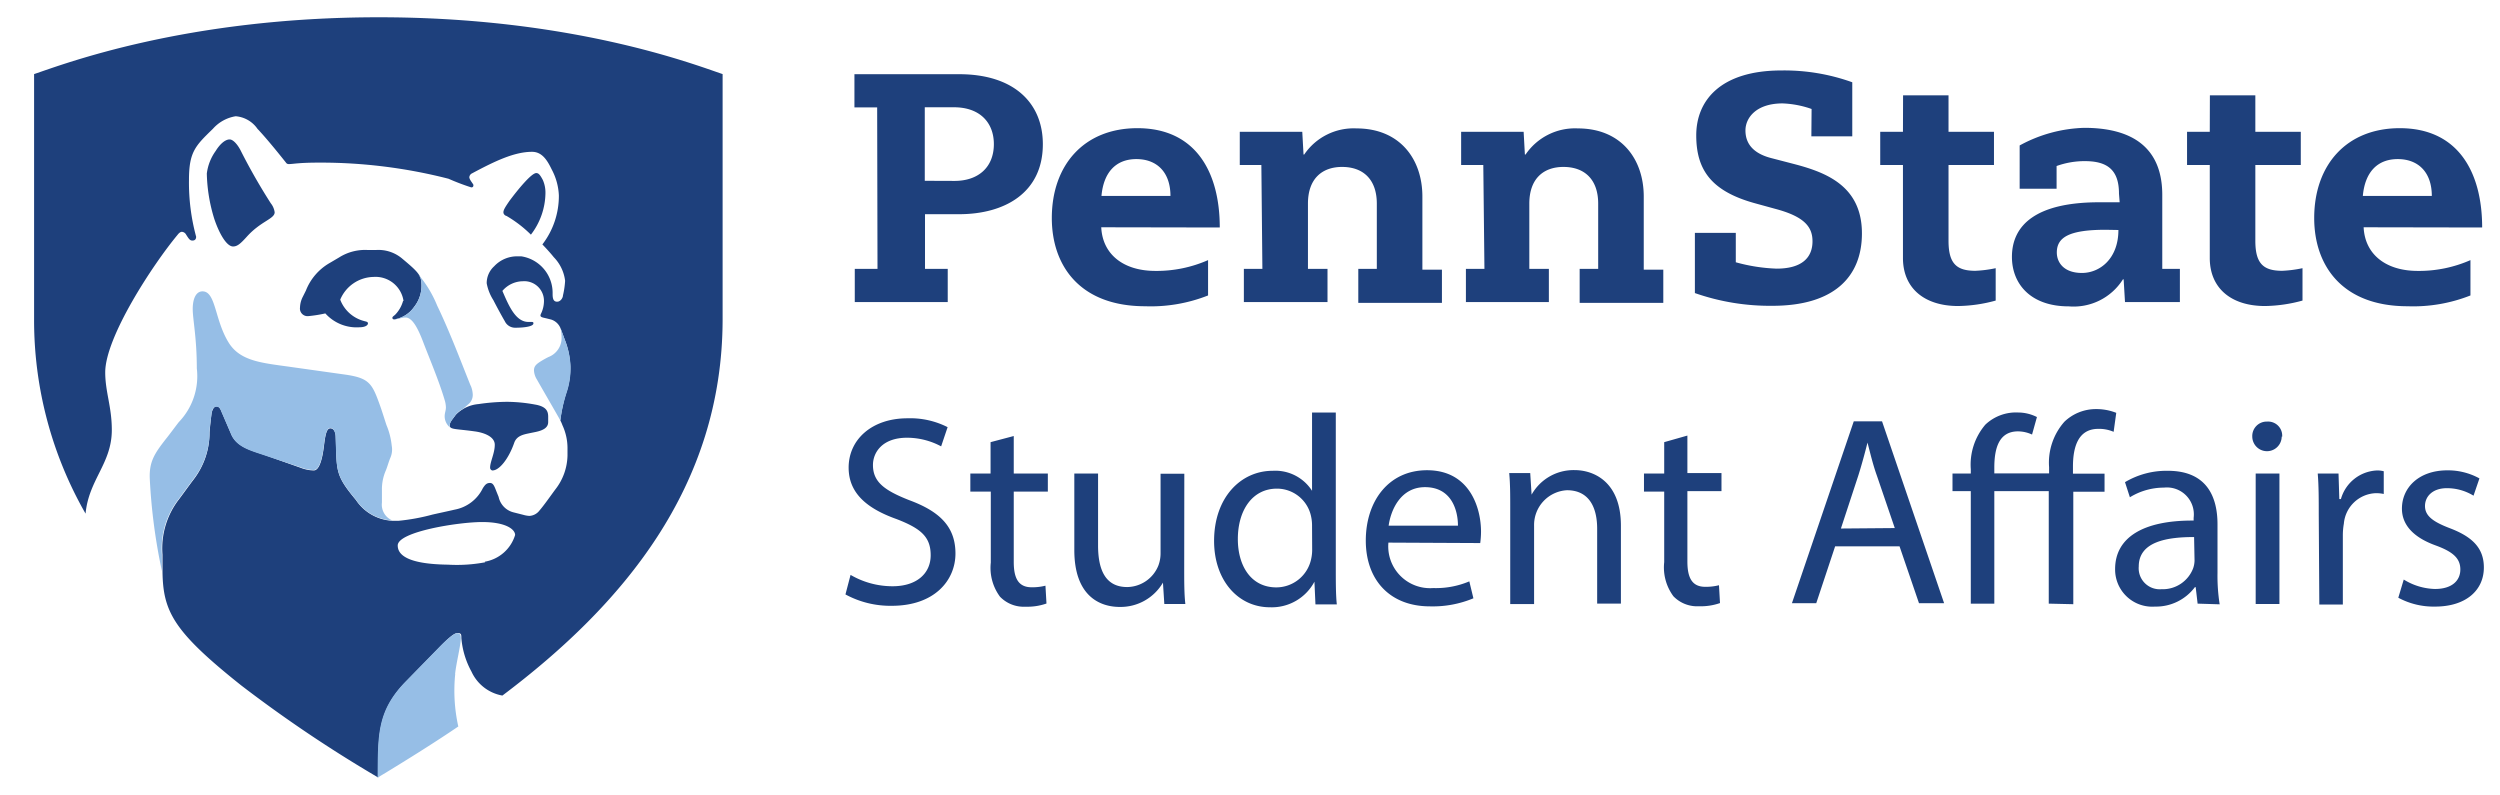 <?xml version="1.0" encoding="utf-8"?>
<svg xmlns="http://www.w3.org/2000/svg" id="Layer_1" data-name="Layer 1" viewBox="0 0 220 70">
  <defs>
    <style>.cls-1{fill:#1e407c;}.cls-2{fill:#96bee6;}</style>
  </defs>
  <title>Artboard 1</title>
  <g id="_Group_" data-name="&lt;Group&gt;">
    <g id="_Group_2" data-name="&lt;Group&gt;">
      <path id="_Compound_Path_" data-name="&lt;Compound Path&gt;" class="cls-1" d="M43.13,41.14c0-.5.41-1.26.41-2s-1-1.08-1.78-1.18c-1.64-.23-2.18-.15-2.18-.51s.22-.51.52-.94a3.16,3.16,0,0,1,2-.95,17.82,17.82,0,0,1,2.53-.2,14,14,0,0,1,2.45.24c1,.17,1.16.59,1.16,1.07v.47c0,.47-.39.72-1.09.87l-.54.11c-.51.11-1.14.21-1.36.85-.48,1.38-1.31,2.45-1.93,2.43A.25.25,0,0,1,43.13,41.14ZM44.57,19c-.06,0-.27-.11-.27-.32s.18-.49.53-1c.82-1.1,1.95-2.45,2.36-2.45.2,0,.33.14.58.61A2.77,2.77,0,0,1,48,17a6.12,6.12,0,0,1-1.28,3.65A10.74,10.74,0,0,0,44.57,19ZM20.51,21.69c.37,0,.65-.24,1.21-.86,1.24-1.38,2.45-1.56,2.45-2.15a1.61,1.61,0,0,0-.34-.79,52.59,52.59,0,0,1-2.68-4.7c-.29-.54-.66-.92-.94-.92-.46,0-.94.54-1.22,1a4.32,4.32,0,0,0-.79,2,14.36,14.36,0,0,0,.66,4C19.3,20.58,19.95,21.69,20.51,21.69Zm15,4.79a2.49,2.49,0,0,0-2.64-2.11,3.24,3.24,0,0,0-2.93,2A3.06,3.06,0,0,0,32,28.24c.19.06.38.06.38.22s-.24.34-.75.34a3.69,3.69,0,0,1-3-1.22,11.8,11.8,0,0,1-1.51.24.67.67,0,0,1-.72-.76,2.2,2.2,0,0,1,.25-.95l.27-.54A4.82,4.82,0,0,1,29,23.15l.85-.5A4.27,4.27,0,0,1,32.36,22h.73a3.24,3.24,0,0,1,2.33.78c1.07.9,1.66,1.39,1.66,2.06A3,3,0,0,1,36.45,27a2.65,2.65,0,0,1-1.74,1.11c-.14,0-.18-.07-.18-.15s.11-.15.23-.25A2.81,2.81,0,0,0,35.47,26.48Zm7.19,23a13.42,13.42,0,0,1-3.28.21C35.66,49.64,35,48.73,35,48c0-1.21,5.33-2.06,7.43-2.06s2.9.65,2.9,1.14A3.38,3.38,0,0,1,42.66,49.43ZM21.22,60.31a117.61,117.61,0,0,0,12.06,8.11h0c0-3.64-.08-5.79,2.38-8.37l3-3.07c.7-.72,1.27-1.27,1.6-1.27s.34.12.34.44a7.38,7.38,0,0,0,.89,2.95,3.7,3.7,0,0,0,2.72,2.11c10.55-7.94,19.38-18.34,19.38-33.14V6.52c-2.6-.88-13.29-5-30.26-5S5.62,5.64,3,6.52V28.08A34.2,34.2,0,0,0,7.53,45.2c.28-3,2.31-4.41,2.31-7.36,0-2.05-.58-3.35-.58-5.07,0-3.11,4.2-9.5,6.37-12.11.06-.08.21-.26.38-.26a.46.46,0,0,1,.37.25c.22.34.32.52.55.52s.33-.13.33-.34a18.16,18.16,0,0,1-.63-5c0-2.47.57-3,2.11-4.5a3.4,3.4,0,0,1,2-1.1,2.58,2.58,0,0,1,1.92,1.11c.95,1,2.27,2.68,2.49,2.95a.29.29,0,0,0,.24.15c.44,0,.81-.13,2.71-.13a45.28,45.28,0,0,1,11.37,1.42,20.2,20.2,0,0,0,2,.76c.18,0,.19-.12.19-.21s-.36-.46-.36-.69a.42.42,0,0,1,.25-.34c2-1.07,3.71-1.89,5.27-1.89.91,0,1.36.79,1.74,1.57a5.3,5.3,0,0,1,.62,2.26,7,7,0,0,1-1.45,4.32c.31.32.75.8,1,1.12a3.59,3.59,0,0,1,1,2.08A7.47,7.47,0,0,1,49.54,26c0,.19-.2.56-.53.55s-.37-.32-.38-.61c0-.06,0-.19,0-.21a3.25,3.25,0,0,0-2.74-3.17h-.26a2.75,2.75,0,0,0-2.14.87,2,2,0,0,0-.66,1.5,4.14,4.14,0,0,0,.59,1.49c.2.4.71,1.35,1,1.84a1,1,0,0,0,.91.58c.86,0,1.61-.12,1.61-.38,0-.07,0-.13-.16-.13h-.28c-1.13,0-1.73-1.43-2.29-2.73a2.4,2.4,0,0,1,1.8-.85,1.73,1.73,0,0,1,1.86,1.73,2.61,2.61,0,0,1-.24,1.08.51.51,0,0,0-.07.2c0,.15.19.18.5.25l.44.11a1.31,1.31,0,0,1,.83.78c.1.26.32.87.37,1a7.06,7.06,0,0,1,.49,2.33,6.74,6.74,0,0,1-.34,2.28A13.25,13.25,0,0,0,49.31,37a3,3,0,0,1,.18.41,4.82,4.82,0,0,1,.45,2v.66a5,5,0,0,1-1.07,3c-.43.58-1,1.4-1.4,1.86a1.19,1.19,0,0,1-.89.47,2.49,2.49,0,0,1-.55-.1l-.87-.22a1.78,1.78,0,0,1-1.28-1.35l-.19-.47c-.18-.46-.28-.76-.57-.76s-.42.14-.63.46A3.45,3.45,0,0,1,40,44.85c-.46.11-1.4.31-1.93.43a18,18,0,0,1-3,.55l-.53,0A4.1,4.1,0,0,1,31.32,44c-1.86-2.23-1.67-2.54-1.78-5.55,0-.34-.12-.75-.47-.75s-.45.64-.56,1.54c-.13,1.06-.38,2.16-.9,2.16a3.36,3.36,0,0,1-1.17-.24L23.18,40c-1.21-.4-2.37-.72-2.83-1.79l-.83-1.93c-.14-.34-.25-.52-.48-.52s-.39.38-.43.68-.13,1.13-.17,1.62A6.76,6.76,0,0,1,17,42.25c-.41.54-.79,1.08-1.24,1.68a7.06,7.06,0,0,0-1.46,4.88c0,.16,0,1,0,1.45C14.34,53.81,15.24,55.55,21.22,60.31Z"/>
      <path id="_Compound_Path_2" data-name="&lt;Compound Path&gt;" class="cls-2" d="M49.35,28.93h0c.1.26.32.87.37,1a7.06,7.06,0,0,1,.49,2.33,6.74,6.74,0,0,1-.34,2.28A13.25,13.25,0,0,0,49.31,37c-.1-.2-1.92-3.34-2.06-3.6a1.65,1.65,0,0,1-.26-.8c0-.32.14-.51.53-.76.23-.15.54-.32.74-.42a1.79,1.79,0,0,0,1.16-1.71A5.4,5.4,0,0,0,49.35,28.93Zm-7.93,5a2.22,2.22,0,0,1,.18.74,1.06,1.06,0,0,1-.38.9l-.49.43a1.77,1.77,0,0,0-.65.53c-.3.43-.52.69-.52.94a.21.21,0,0,0,.08.18,1.29,1.29,0,0,1-.51-1c0-.33.11-.5.11-.81a2.39,2.39,0,0,0-.12-.67c-.5-1.69-1.36-3.7-1.88-5.07s-1-2.16-1.56-2.16c-.34,0-.63.16-1,.16A2.65,2.65,0,0,0,36.45,27a3,3,0,0,0,.63-2.09,1.35,1.35,0,0,0-.38-.89,10.1,10.1,0,0,1,1.77,2.87C39.61,29.26,40.59,31.89,41.42,33.95ZM14.25,50.26c0-.41,0-1.3,0-1.45a7.06,7.06,0,0,1,1.46-4.88c.45-.6.84-1.14,1.24-1.68a6.76,6.76,0,0,0,1.49-4.15c0-.49.13-1.28.17-1.62s.11-.68.43-.68.33.18.48.52l.83,1.93c.47,1.07,1.62,1.39,2.83,1.79l3.25,1.08a3.36,3.36,0,0,0,1.17.24c.52,0,.77-1.1.9-2.16.11-.9.25-1.54.56-1.54s.46.42.47.75c.11,3-.08,3.32,1.78,5.55a4.1,4.1,0,0,0,3.22,1.84,1.5,1.5,0,0,1-.92-1.57V43.14a4.14,4.14,0,0,1,.33-1.71c.13-.29.27-.82.41-1.14a1.82,1.82,0,0,0,.12-1.08,6.27,6.27,0,0,0-.46-1.8c-.17-.51-.39-1.24-.61-1.84-.68-1.89-.95-2.33-3.2-2.63l-4.55-.64c-2.53-.36-4.51-.48-5.54-2.17-1.23-2-1.11-4.49-2.29-4.49-.56,0-.86.63-.86,1.55s.36,2.52.36,5.23a5.83,5.83,0,0,1-1.59,4.73c-.35.45-.83,1.11-1.14,1.49-1,1.28-1.47,2-1.41,3.48A50.65,50.65,0,0,0,14.25,50.26Zm25.8,9.05c.09-.94.5-2.51.5-3.15h0c0-.32-.11-.44-.34-.44s-.9.54-1.6,1.27l-3,3.07c-2.47,2.58-2.35,4.72-2.38,8.37h0c2.74-1.65,5.25-3.24,7.1-4.5A14.52,14.52,0,0,1,40.06,59.31Z"/>
    </g>
  </g>
  <path class="cls-1" d="M77.19,9.45h-2V6.53h9.21c4.84,0,7.37,2.54,7.37,6.16,0,4.3-3.39,6.16-7.37,6.16h-3v4.81h2v2.92H75.22V23.66h2ZM84,15.92c2.09,0,3.46-1.2,3.46-3.24,0-1.85-1.19-3.24-3.51-3.24H81.38v6.47ZM96.91,20c.11,2.38,1.95,3.84,4.76,3.84a11.24,11.24,0,0,0,4.64-.95V26a13.68,13.68,0,0,1-5.53.95c-5.79,0-8.22-3.61-8.22-7.76,0-4.67,2.84-7.91,7.53-7.91,5.16,0,7.25,3.9,7.25,8.74ZM103,17.24c0-2.06-1.17-3.24-3-3.24s-2.89,1.2-3.07,3.24ZM208,20c.11,2.38,1.95,3.84,4.76,3.84a11.24,11.24,0,0,0,4.64-.95V26a13.68,13.68,0,0,1-5.53.95c-5.79,0-8.22-3.61-8.22-7.76,0-4.67,2.84-7.91,7.53-7.91,5.16,0,7.25,3.9,7.25,8.74ZM214,17.24c0-2.06-1.17-3.24-3-3.24s-2.89,1.2-3.07,3.24Zm-103-2.72H109.1V11.6h5.5l.11,2h.06a5.25,5.25,0,0,1,4.6-2.3c3.8,0,5.8,2.68,5.8,6v6.43h1.72v2.92h-7.36V23.66h1.63V17.92c0-2.09-1.16-3.23-3.06-3.23-1.72,0-3,1-3,3.23v5.74h1.72v2.92h-7.36V23.66h1.63Zm19.53,0h-1.95V11.6h5.5l.11,2h.06a5.25,5.25,0,0,1,4.6-2.3c3.8,0,5.8,2.68,5.8,6v6.43h1.72v2.92h-7.36V23.66h1.63V17.92c0-2.09-1.16-3.23-3.06-3.23-1.72,0-3,1-3,3.23v5.74h1.72v2.92H129V23.66h1.63Zm63.94-6.13h4V11.6h4v2.92h-4v6.67c0,2,.7,2.64,2.36,2.64a10.55,10.55,0,0,0,1.79-.23v2.85a13,13,0,0,1-3.3.48c-3,0-4.86-1.59-4.86-4.22V14.52h-2V11.6h2Zm-27,0h4V11.6h4v2.92h-4v6.67c0,2,.7,2.64,2.36,2.64a10.55,10.55,0,0,0,1.79-.23v2.85a13,13,0,0,1-3.3.48c-3,0-4.86-1.59-4.86-4.22V14.52h-2V11.6h2Zm19,8.65c0-2.07-1-2.86-3-2.86a7.27,7.27,0,0,0-2.49.43v2h-3.25V12.8a12.55,12.55,0,0,1,5.69-1.55c4.17,0,6.86,1.7,6.86,5.9v6.51h1.55v2.92H187l-.12-2h-.06a5.13,5.13,0,0,1-4.77,2.38c-3.38,0-5-2-5-4.35,0-2.85,2.19-4.81,7.68-4.81h1.8Zm-1.17,3.18c-3.27,0-4.3.69-4.3,2,0,.89.63,1.8,2.21,1.8s3.21-1.26,3.21-3.78ZM159.42,9.59a8.66,8.66,0,0,0-2.55-.49c-2.33,0-3.27,1.27-3.27,2.38,0,1.46,1.08,2.14,2.34,2.45l2,.52c2.8.74,5.91,1.94,5.91,6.09,0,3.81-2.45,6.37-7.87,6.37a20,20,0,0,1-6.83-1.12v-5.3h3.6v2.59a15.28,15.28,0,0,0,3.59.56c2.13,0,3.16-.89,3.16-2.41,0-1.26-.71-2.17-3.27-2.85l-1.71-.47c-3.92-1.06-5.25-2.95-5.25-6s2.12-5.71,7.51-5.71A17.67,17.67,0,0,1,163,7.24V12h-3.6Zm-84.57,41a7.32,7.32,0,0,0,3.7,1c2.11,0,3.35-1.12,3.35-2.73s-.85-2.35-3-3.18c-2.61-.93-4.22-2.28-4.22-4.53,0-2.49,2.07-4.34,5.17-4.34a7.27,7.27,0,0,1,3.54.78l-.57,1.69a6.37,6.37,0,0,0-3-.76c-2.18,0-3,1.3-3,2.4,0,1.49,1,2.23,3.18,3.09,2.71,1,4.08,2.35,4.08,4.7s-1.83,4.6-5.6,4.6a8.27,8.27,0,0,1-4.08-1ZM89.21,38.37v3.3h3v1.59h-3v6.19c0,1.42.4,2.23,1.57,2.23A4.68,4.68,0,0,0,92,51.54l.09,1.57a5.11,5.11,0,0,1-1.85.28A2.9,2.9,0,0,1,88,52.51a4.26,4.26,0,0,1-.81-3V43.26H85.39V41.67h1.78V38.91Zm15,11.65c0,1.19,0,2.23.1,3.13h-1.85l-.12-1.88h0a4.32,4.32,0,0,1-3.8,2.14c-1.8,0-4-1-4-5V41.67h2.09V48c0,2.18.67,3.66,2.56,3.66a3,3,0,0,0,2.75-1.9,3.06,3.06,0,0,0,.19-1.07v-7h2.09ZM117.55,36.3V50.19c0,1,0,2.18.09,3h-1.88l-.09-2h0a4.25,4.25,0,0,1-3.92,2.25c-2.78,0-4.91-2.35-4.91-5.84,0-3.82,2.35-6.17,5.15-6.17a3.84,3.84,0,0,1,3.47,1.76h0V36.3Zm-2.09,10a3.72,3.72,0,0,0-.09-.88,3.07,3.07,0,0,0-3-2.42c-2.16,0-3.44,1.9-3.44,4.44,0,2.33,1.14,4.25,3.39,4.25a3.14,3.14,0,0,0,3.06-2.49,3.66,3.66,0,0,0,.09-.9Zm6.72,1.45a3.68,3.68,0,0,0,3.94,4,7.55,7.55,0,0,0,3.18-.59l.36,1.49a9.29,9.29,0,0,1-3.82.71c-3.54,0-5.65-2.33-5.65-5.79s2-6.19,5.39-6.19c3.75,0,4.75,3.3,4.75,5.41a7.78,7.78,0,0,1-.07,1Zm6.12-1.49c0-1.33-.55-3.39-2.9-3.39-2.11,0-3,1.95-3.2,3.39Zm4.6-1.52c0-1.19,0-2.16-.09-3.11h1.85l.12,1.9h0a4.23,4.23,0,0,1,3.8-2.16c1.59,0,4.06.95,4.06,4.89v6.86h-2.09V46.53c0-1.85-.69-3.39-2.66-3.39A3.06,3.06,0,0,0,135,46.25v6.91H132.9Zm15.59-6.41v3.3h3v1.59h-3v6.19c0,1.42.4,2.23,1.57,2.23a4.68,4.68,0,0,0,1.21-.14l.09,1.57a5.11,5.11,0,0,1-1.85.28,2.9,2.9,0,0,1-2.25-.88,4.26,4.26,0,0,1-.81-3V43.26h-1.78V41.67h1.78V38.91Zm13,9.75-1.66,5h-2.14l5.44-16h2.49l5.46,16h-2.21l-1.71-5Zm5.25-1.61-1.57-4.6c-.36-1-.59-2-.83-2.92h0c-.24.95-.5,1.92-.81,2.9L162,46.51Zm13.55,6.65v-9.9H175.5v9.9h-2.07v-9.9h-1.61V41.67h1.61v-.38a5.42,5.42,0,0,1,1.28-3.92,3.92,3.92,0,0,1,2.9-1.07,3.69,3.69,0,0,1,1.64.4l-.43,1.54a3,3,0,0,0-1.23-.28c-1.64,0-2.09,1.4-2.09,3.2v.5h4.82v-.55a5.43,5.43,0,0,1,1.35-4A4,4,0,0,1,184.45,36a4.74,4.74,0,0,1,1.78.33L186,38a3.23,3.23,0,0,0-1.35-.26c-1.76,0-2.23,1.57-2.23,3.32v.62h2.78v1.59h-2.75v9.9Zm13.1,0-.17-1.45h-.07a4.28,4.28,0,0,1-3.51,1.71,3.27,3.27,0,0,1-3.51-3.3c0-2.78,2.47-4.3,6.91-4.27v-.24a2.37,2.37,0,0,0-2.61-2.66,5.73,5.73,0,0,0-3,.85L187,42.43a7.13,7.13,0,0,1,3.77-1c3.51,0,4.37,2.4,4.37,4.7v4.3a16.23,16.23,0,0,0,.19,2.75Zm-.31-5.86c-2.28,0-4.87.36-4.87,2.59a1.85,1.85,0,0,0,2,2A2.86,2.86,0,0,0,193,50a2.2,2.2,0,0,0,.12-.66Zm7.71-8.85a1.29,1.29,0,0,1-2.59,0,1.27,1.27,0,0,1,1.31-1.31A1.24,1.24,0,0,1,200.83,38.44ZM198.5,53.15V41.67h2.09V53.15Zm5.55-7.9c0-1.35,0-2.52-.09-3.58h1.83l.07,2.25H206a3.45,3.45,0,0,1,3.18-2.52,2.22,2.22,0,0,1,.59.07v2a3.09,3.09,0,0,0-.71-.07,2.93,2.93,0,0,0-2.8,2.68,5.9,5.9,0,0,0-.09,1v6.12h-2.07ZM211.53,51a5.47,5.47,0,0,0,2.75.83c1.52,0,2.23-.76,2.23-1.71s-.59-1.54-2.14-2.11c-2.07-.74-3-1.88-3-3.25,0-1.85,1.49-3.37,4-3.37a5.74,5.74,0,0,1,2.82.71l-.52,1.52a4.47,4.47,0,0,0-2.35-.66c-1.23,0-1.92.71-1.92,1.57s.69,1.38,2.18,1.95c2,.76,3,1.76,3,3.46,0,2-1.57,3.44-4.3,3.44a6.55,6.55,0,0,1-3.23-.78Z"/>
</svg>